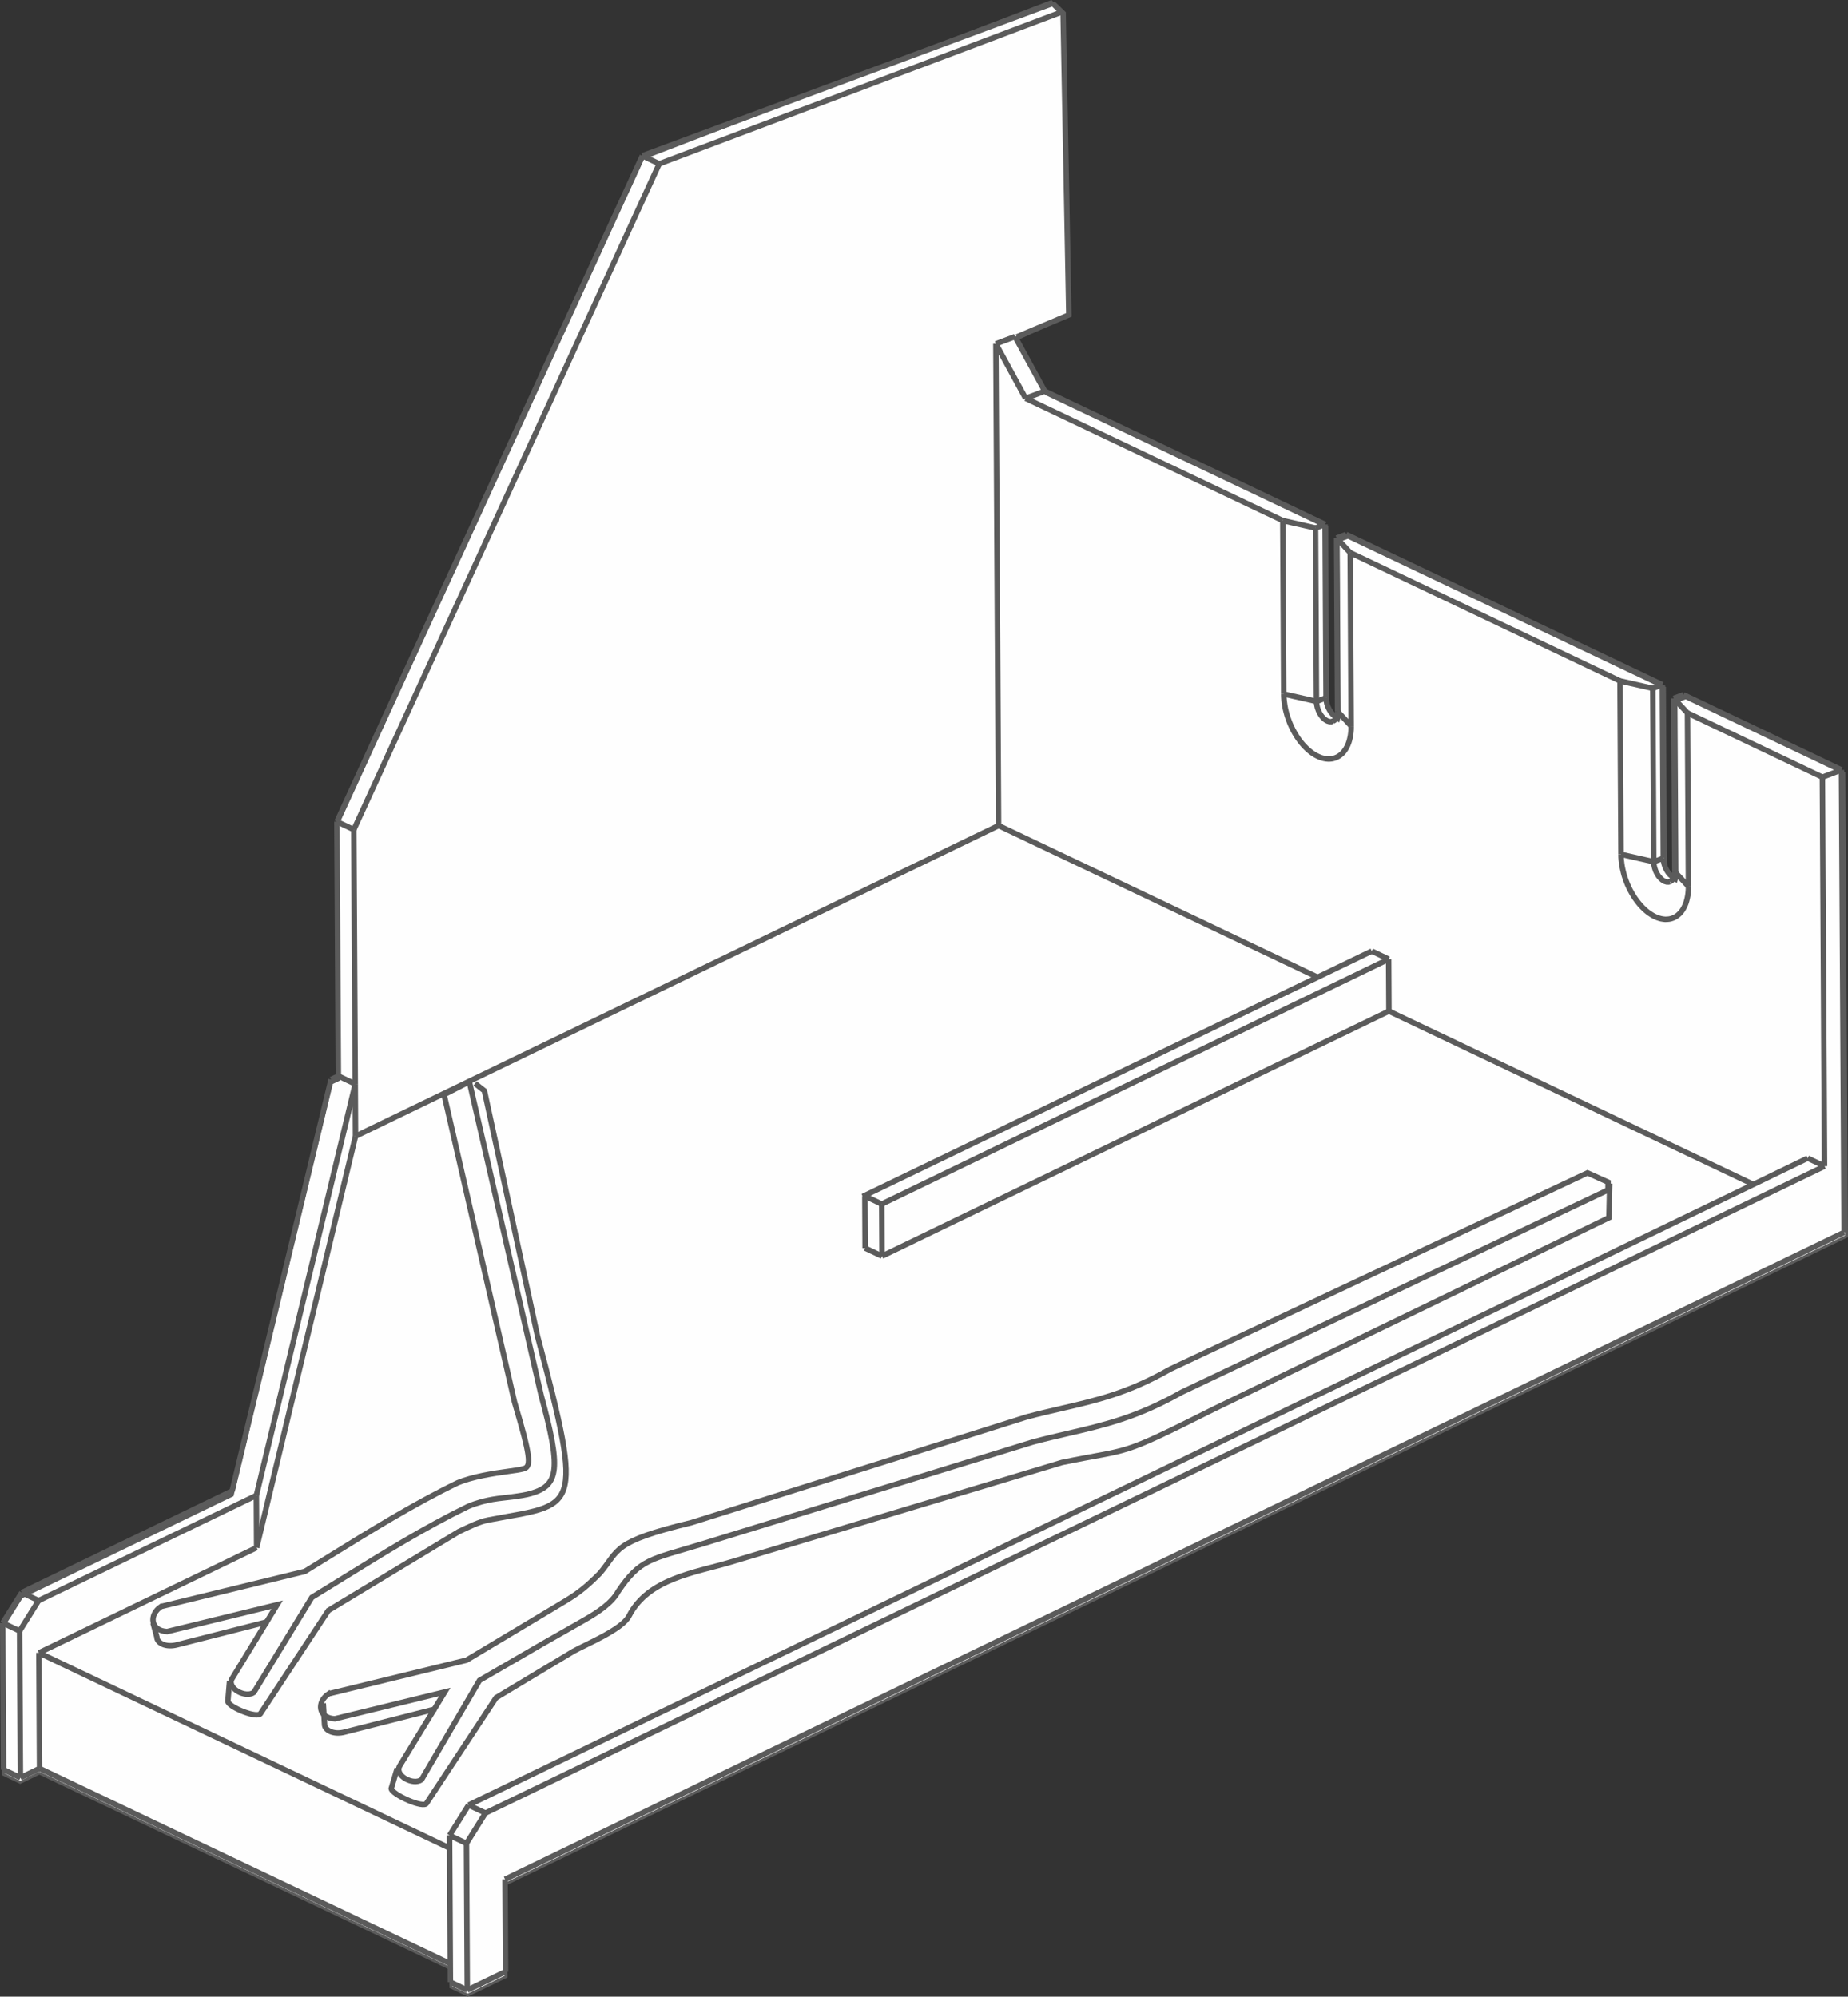 <?xml version="1.0" encoding="UTF-8"?>
<!DOCTYPE svg PUBLIC "-//W3C//DTD SVG 1.1//EN" "http://www.w3.org/Graphics/SVG/1.1/DTD/svg11.dtd">
<!-- Creator: CorelDRAW 2020 (64-Bit) -->
<svg xmlns="http://www.w3.org/2000/svg" xml:space="preserve" width="50.748mm" height="54.819mm" version="1.1" style="shape-rendering:geometricPrecision; text-rendering:geometricPrecision; image-rendering:optimizeQuality; fill-rule:evenodd; clip-rule:evenodd"
viewBox="0 0 2153.7 2326.43"
 xmlns:xlink="http://www.w3.org/1999/xlink"
 xmlns:xodm="http://www.corel.com/coreldraw/odm/2003">
 <rect x="0" y="0" width="2153.7" height="2326.43" fill="#333333" stroke="none"/>
 <defs>
  <style type="text/css">
   <![CDATA[
    .str1 {stroke:#5B5B5B;stroke-width:6.37;stroke-miterlimit:2}
    .str2 {stroke:#5B5B5B;stroke-width:6.37;stroke-miterlimit:22.926}
    .str0 {stroke:#5B5B5B;stroke-width:3.23;stroke-miterlimit:22.926}
    .fil3 {fill:none}
    .fil1 {fill:none;fill-rule:nonzero}
    .fil0 {fill:#FEFEFE}
    .fil2 {fill:#FEFEFE;fill-rule:nonzero}
   ]]>
  </style>
 </defs>
 <g id="Ebene_x0020_1">
  <g id="_1231828139120">
   <polygon class="fil0 str0" points="1245.65,366.9 1184.46,395.23 1219.12,458.83 1546.35,614.33 1547.46,816.68 1547.71,820.14 1548.45,823.71 1549.66,827.19 1551.23,830.49 1553.18,833.53 1555.33,836.11 1557.69,838.1 1559.74,839.31 1559.84,838.95 1560.63,836.11 1560.9,832.9 1560.9,832.6 1559.74,630.24 1570.92,626.03 1939.96,801.44 1941.07,1003.8 1941.33,1007.26 1942.06,1010.78 1943.27,1014.29 1944.84,1017.6 1946.79,1020.6 1948.94,1023.17 1951.3,1025.22 1953.36,1026.43 1953.51,1026.01 1954.25,1023.17 1954.51,1020.02 1954.51,1019.71 1953.36,817.3 1964.54,813.11 2149.03,900.81 2152.08,1440.42 589.18,2195.29 589.76,2303.1 545.12,2324.64 525.43,2315.29 525.32,2293.86 45.89,2065.99 23.57,2076.76 3.89,2067.42 2.94,1896.16 25.15,1860.76 270.73,1742.18 386.09,1262.07 394.66,1257.97 392.98,961.15 749.46,184.17 1224.98,1.9 1238.99,16.62 "/>
   <line class="fil1 str1" x1="1226.9" y1="3.93" x2="748.61" y2= "181.47" />
   <line class="fil1 str1" x1="748.61" y1="181.48" x2="768.28" y2= "190.81" />
   <line class="fil1 str1" x1="1238.98" y1="13.35" x2="768.28" y2= "190.81" />
   <polyline class="fil1 str1" points="1185.08,392.5 1245.65,366.91 1238.99,15.61 1226.9,3.93 "/>
   <line class="fil1 str1" x1="1163.78" y1="961.94" x2="1160.63" y2= "400.62" />
   <line class="fil1 str1" x1="1182.97" y1="392.23" x2="1160.63" y2= "400.62" />
   <line class="fil1 str1" x1="768.28" y1="190.81" x2="412.32" y2= "966.66" />
   <line class="fil1 str1" x1="413.99" y1="1263.04" x2="412.32" y2= "966.66" />
   <line class="fil1 str1" x1="414.31" y1="1323.88" x2="413.99" y2= "1263.04" />
   <line class="fil1 str1" x1="1163.78" y1="961.94" x2="414.31" y2= "1323.88" />
   <line class="fil1 str1" x1="385.79" y1="1257.8" x2="394.33" y2= "1253.71" />
   <line class="fil1 str1" x1="394.33" y1="1253.71" x2="392.65" y2= "957.32" />
   <line class="fil1 str1" x1="748.61" y1="181.48" x2="392.65" y2= "957.32" />
   <line class="fil1 str1" x1="1937.37" y1="797.85" x2="1568.87" y2= "622.7" />
   <line class="fil1 str1" x1="1938.47" y1="999.9" x2="1937.37" y2= "797.85" />
   <polyline class="fil1 str1" points="1938.47,999.9 1938.73,1003.36 1939.47,1006.88 1940.67,1010.39 1942.25,1013.69 1944.19,1016.68 1946.34,1019.25 1948.7,1021.3 1950.74,1022.51 "/>
   <line class="fil1 str1" x1="2146.13" y1="897.07" x2="1961.91" y2= "809.49" />
   <line class="fil1 str1" x1="2149.17" y1="1435.88" x2="2146.13" y2= "897.07" />
   <line class="fil1 str1" x1="1217.58" y1="455.73" x2="1182.97" y2= "392.23" />
   <line class="fil1 str1" x1="1544.33" y1="611.01" x2="1217.58" y2= "455.73" />
   <line class="fil1 str1" x1="1545.44" y1="813.06" x2="1544.33" y2= "611.01" />
   <polyline class="fil1 str1" points="1545.44,813.06 1545.7,816.52 1546.43,820.09 1547.64,823.55 1549.21,826.85 1551.15,829.89 1553.3,832.46 1555.66,834.46 1557.71,835.66 "/>
   <line class="fil1 str1" x1="392.65" y1="957.32" x2="412.32" y2= "966.66" />
   <line class="fil1 str1" x1="1535.63" y1="1138.66" x2="1163.78" y2= "961.94" />
   <line class="fil1 str1" x1="414.31" y1="1323.88" x2="299.1" y2= "1803.23" />
   <line class="fil1 str1" x1="299.1" y1="1803.23" x2="45.35" y2= "1925.83" />
   <line class="fil1 str1" x1="45.35" y1="1925.83" x2="524.07" y2= "2153.37" />
   <line class="fil1 str1" x1="2043.4" y1="1380.04" x2="1618.69" y2= "1178.15" />
   <line class="fil1 str1" x1="1618.69" y1="1178.15" x2="1027.91" y2= "1463.52" />
   <line class="fil1 str1" x1="1008.24" y1="1454.19" x2="1027.91" y2= "1463.52" />
   <line class="fil1 str1" x1="299.1" y1="1803.23" x2="298.79" y2= "1742.4" />
   <line class="fil1 str1" x1="413.99" y1="1263.04" x2="298.79" y2= "1742.4" />
   <line class="fil1 str1" x1="394.33" y1="1253.71" x2="413.99" y2= "1263.04" />
   <line class="fil1 str1" x1="1217.58" y1="455.73" x2="1195.3" y2= "464.13" />
   <line class="fil1 str1" x1="1195.3" y1="464.13" x2="1160.63" y2= "400.62" />
   <line class="fil1 str1" x1="1889.18" y1="995.44" x2="1888.02" y2= "793.39" />
   <polyline class="fil1 str1" points="1889.18,995.44 1889.23,998.85 1889.49,1002.31 1889.91,1005.83 1890.44,1009.34 1891.17,1012.91 1892.01,1016.47 1892.95,1020.04 1894.11,1023.55 1895.36,1027.06 1896.73,1030.53 1898.25,1033.88 1899.88,1037.19 1901.66,1040.39 1903.5,1043.53 1905.44,1046.52 1907.48,1049.35 1909.58,1052.08 1911.78,1054.7 1914.03,1057.11 1916.34,1059.37 1918.7,1061.46 1921.06,1063.35 1923.53,1065.03 1925.94,1066.55 1928.4,1067.86 1930.87,1068.96 1933.33,1069.8 1935.74,1070.49 1938.16,1070.91 1940.52,1071.17 1942.82,1071.12 1945.08,1070.91 1947.23,1070.49 1949.38,1069.8 1951.42,1068.91 1953.37,1067.81 1955.2,1066.5 1956.93,1064.98 1958.61,1063.3 1960.13,1061.36 1961.49,1059.32 1962.75,1057.01 1963.9,1054.6 1964.9,1052.03 1965.74,1049.25 1966.42,1046.42 1967,1043.43 1967.42,1040.28 1967.68,1037.08 1967.79,1033.78 1967.79,1032.84 "/>
   <line class="fil1 str1" x1="1966.63" y1="830.73" x2="1967.79" y2= "1032.84" />
   <line class="fil1 str1" x1="1966.63" y1="830.73" x2="2123.85" y2= "905.51" />
   <line class="fil1 str1" x1="2123.85" y1="905.51" x2="2126.36" y2= "1358.8" />
   <line class="fil1 str1" x1="2106.75" y1="1349.46" x2="2126.36" y2= "1358.8" />
   <line class="fil1 str1" x1="1618.38" y1="1117.58" x2="1618.69" y2= "1178.15" />
   <line class="fil1 str1" x1="1618.38" y1="1117.58" x2="1598.71" y2= "1108.19" />
   <line class="fil1 str1" x1="1195.3" y1="464.13" x2="1494.99" y2= "606.55" />
   <line class="fil1 str1" x1="1496.09" y1="808.65" x2="1494.99" y2= "606.55" />
   <polyline class="fil1 str1" points="1496.09,808.65 1496.19,812.01 1496.46,815.47 1496.88,818.98 1497.4,822.55 1498.08,826.12 1498.97,829.68 1499.92,833.2 1501.07,836.76 1502.33,840.22 1503.69,843.68 1505.22,847.04 1506.84,850.34 1508.62,853.6 1510.46,856.69 1512.4,859.68 1514.44,862.56 1516.54,865.29 1518.74,867.86 1521,870.27 1523.3,872.53 1525.67,874.62 1528.02,876.51 1530.49,878.24 1532.9,879.71 1535.37,881.02 1537.83,882.12 1540.25,883.01 1542.71,883.64 1545.07,884.11 1547.43,884.33 1549.79,884.33 1552.04,884.11 1554.19,883.64 1556.34,882.96 1558.39,882.07 1560.33,880.97 1562.17,879.66 1563.89,878.19 1565.57,876.46 1567.04,874.57 1568.46,872.47 1569.72,870.22 1570.87,867.75 1571.87,865.19 1572.7,862.46 1573.39,859.57 1573.96,856.58 1574.38,853.49 1574.64,850.24 1574.7,846.94 1574.7,845.99 "/>
   <line class="fil1 str1" x1="1573.59" y1="643.94" x2="1574.7" y2= "845.99" />
   <line class="fil1 str1" x1="1573.59" y1="643.94" x2="1888.02" y2= "793.39" />
   <line class="fil1 str1" x1="588.57" y1="2189.66" x2="2149.17" y2= "1435.88" />
   <line class="fil1 str1" x1="385.79" y1="1257.8" x2="270.57" y2= "1737.2" />
   <line class="fil1 str1" x1="270.57" y1="1737.2" x2="25.37" y2= "1855.62" />
   <line class="fil1 str1" x1="25.37" y1="1855.62" x2="44.98" y2= "1864.95" />
   <line class="fil1 str1" x1="298.79" y1="1742.4" x2="44.98" y2= "1864.95" />
   <line class="fil1 str1" x1="1937.37" y1="797.85" x2="1926.2" y2= "802.05" />
   <line class="fil1 str1" x1="1568.87" y1="622.7" x2="1557.71" y2= "626.9" />
   <line class="fil1 str1" x1="1573.59" y1="643.94" x2="1557.71" y2= "626.9" />
   <line class="fil1 str1" x1="1888.02" y1="793.39" x2="1926.2" y2= "802.05" />
   <line class="fil1 str1" x1="1927.35" y1="1004.1" x2="1926.2" y2= "802.05" />
   <line class="fil1 str1" x1="1938.47" y1="999.9" x2="1927.35" y2= "1004.1" />
   <polyline class="fil1 str1" points="1946.18,1027.33 1948.07,1026.17 1949.69,1024.45 1950.9,1022.08 1951.63,1019.25 1951.9,1016.11 1951.9,1015.79 "/>
   <polyline class="fil1 str1" points="1927.35,1004.1 1927.56,1007.56 1928.35,1011.07 1929.5,1014.59 1931.08,1017.89 1933.02,1020.88 1935.22,1023.45 1937.58,1025.49 1939.99,1026.91 1942.4,1027.64 1944.71,1027.7 1946.18,1027.33 "/>
   <line class="fil1 str1" x1="1950.74" y1="813.69" x2="1951.9" y2= "1015.79" />
   <line class="fil1 str1" x1="1961.91" y1="809.49" x2="1950.74" y2= "813.69" />
   <line class="fil1 str1" x1="2146.13" y1="897.07" x2="2123.85" y2= "905.51" />
   <line class="fil1 str1" x1="1966.63" y1="830.73" x2="1950.74" y2= "813.69" />
   <line class="fil1 str1" x1="1544.33" y1="611.01" x2="1533.17" y2= "615.2" />
   <line class="fil1 str1" x1="1494.99" y1="606.55" x2="1533.17" y2= "615.2" />
   <line class="fil1 str1" x1="1534.27" y1="817.26" x2="1533.17" y2= "615.2" />
   <line class="fil1 str1" x1="1545.44" y1="813.06" x2="1534.27" y2= "817.26" />
   <polyline class="fil1 str1" points="1553.14,840.49 1555.03,839.38 1556.66,837.6 1557.81,835.29 1558.6,832.46 1558.86,829.26 1558.86,828.95 "/>
   <polyline class="fil1 str1" points="1534.27,817.26 1534.53,820.71 1535.26,824.28 1536.47,827.74 1538.04,831.1 1539.98,834.09 1542.19,836.66 1544.54,838.65 1546.96,840.07 1549.37,840.8 1551.67,840.85 1553.14,840.49 "/>
   <line class="fil1 str1" x1="1557.71" y1="626.9" x2="1558.86" y2= "828.95" />
   <line class="fil1 str1" x1="46.08" y1="2060.55" x2="45.35" y2= "1925.83" />
   <line class="fil1 str1" x1="524.8" y1="2288.08" x2="46.08" y2= "2060.55" />
   <line class="fil1 str1" x1="1027.91" y1="1463.52" x2="1027.59" y2= "1402.9" />
   <line class="fil1 str1" x1="1027.59" y1="1402.9" x2="1618.38" y2= "1117.58" />
   <line class="fil1 str1" x1="1007.93" y1="1393.56" x2="1008.24" y2= "1454.19" />
   <line class="fil1 str1" x1="1027.59" y1="1402.9" x2="1007.93" y2= "1393.56" />
   <line class="fil1 str1" x1="1005.43" y1="1394.07" x2="1598.71" y2= "1108.19" />
   <line class="fil1 str1" x1="1927.35" y1="1004.1" x2="1889.18" y2= "995.44" />
   <line class="fil1 str1" x1="1951.9" y1="1015.79" x2="1967.79" y2= "1032.84" />
   <line class="fil1 str1" x1="2106.75" y1="1349.46" x2="546.09" y2= "2103.18" />
   <line class="fil1 str1" x1="546.09" y1="2103.18" x2="565.75" y2= "2112.51" />
   <line class="fil1 str1" x1="565.75" y1="2112.51" x2="2126.36" y2= "1358.8" />
   <line class="fil1 str1" x1="1534.27" y1="817.26" x2="1496.09" y2= "808.65" />
   <line class="fil1 str1" x1="1558.86" y1="828.95" x2="1574.7" y2= "845.99" />
   <line class="fil1 str1" x1="589.14" y1="2297.31" x2="588.57" y2= "2189.66" />
   <line class="fil1 str1" x1="23.79" y1="2071.3" x2="4.13" y2= "2061.97" />
   <line class="fil1 str1" x1="23.79" y1="2071.3" x2="46.08" y2= "2060.55" />
   <line class="fil1 str1" x1="544.57" y1="2318.81" x2="524.91" y2= "2309.48" />
   <line class="fil1 str1" x1="544.57" y1="2318.81" x2="589.14" y2= "2297.31" />
   <line class="fil1 str1" x1="523.96" y1="2138.53" x2="546.09" y2= "2103.18" />
   <line class="fil1 str1" x1="524.91" y1="2309.48" x2="523.96" y2= "2138.53" />
   <line class="fil1 str1" x1="543.63" y1="2147.86" x2="544.57" y2= "2318.81" />
   <line class="fil1 str1" x1="543.63" y1="2147.86" x2="523.96" y2= "2138.53" />
   <line class="fil1 str1" x1="543.63" y1="2147.86" x2="565.75" y2= "2112.51" />
   <line class="fil1 str1" x1="4.13" y1="2061.97" x2="3.18" y2= "1890.96" />
   <line class="fil1 str1" x1="22.84" y1="1900.35" x2="23.79" y2= "2071.3" />
   <line class="fil1 str1" x1="22.84" y1="1900.35" x2="3.18" y2= "1890.96" />
   <line class="fil1 str1" x1="22.84" y1="1900.35" x2="44.98" y2= "1864.95" />
   <line class="fil1 str1" x1="3.18" y1="1890.96" x2="25.37" y2= "1855.62" />
   <path class="fil2 str2" d="M187.75 1871.84l163.49 -39.88 4.07 -0.99c10.33,-6.34 18.38,-11.33 26.42,-16.3 50.72,-31.39 99.85,-61.81 151.68,-86.98 17.12,-7.12 40.69,-10.85 59.24,-13.36 7.49,-1.02 13.75,-1.88 18.09,-3.16 8.86,-2.61 7.24,-15.46 -11.08,-77.36l-0.29 -1.18 -81.83 -357.22 29.44 -15.1 83.68 365.55c23.27,85.48 20.9,104.61 -11.43,114.16 -6.46,1.91 -13.79,2.92 -22.57,4.11 -13.33,1.8 -29.49,2.15 -51.08,11.08 -50.44,24.56 -98.47,54.31 -148.08,85.01 -12.49,7.74 -25.15,15.58 -34.1,21.05l-67.58 110.75c-9.55,6.74 -31.07,-4.46 -25.67,-15.66l52.83 -86.58 -128.18 31.26c-19.3,-0.77 -21.65,-19.47 -7.07,-29.21z"/>
   <path class="fil3 str2" d="M267.54 1958.73l-1.98 23.42c-0.17,6.65 35.56,21.26 38.37,13.95l78.74 -119.61 152.23 -91.98c12.24,-5.72 23.23,-11.34 33.97,-13.39 102.5,-19.61 113.14,-4.53 57.45,-214.71l-61.78 -285.41 -10.89 -8.58"/>
   <path class="fil3 str2" d="M178.33 1890.94l4.49 16.44c-0.17,6.65 10.13,12.8 23.92,8.98l105.67 -26.92"/>
   <path class="fil2 str2" d="M383.14 1973.52l160.6 -39.17 115.16 -68.96c16.53,-9.9 26.49,-18.45 40.22,-32.27 23.14,-27.32 13.33,-36.58 106.91,-59.05l389.71 -122.83 0.53 -0.18c13.81,-3.7 27.56,-6.88 40.95,-9.98 40.34,-9.32 77.57,-17.93 125.84,-45.41l0.99 -0.53 486.03 -228.54 24 10.82 -0.11 9.11 -496.78 235.66c-51.78,29.37 -90.88,38.41 -133.27,48.2 -12.58,2.91 -25.48,5.89 -39.88,9.75l-0.01 -0.01 -386.37 119.03c-60.03,18.16 -71.43,17.12 -97.24,55.15 -6.86,12.91 -22.7,23.77 -39.2,33.17l-50.7 28.88 -71.74 41.6 -67.58 115.73c-9.55,6.74 -31.07,-4.45 -25.66,-15.66l52.83 -86.58 -128.17 31.26c-19.3,-0.77 -21.66,-19.47 -7.07,-29.21z"/>
   <path class="fil3 str2" d="M462.93 2060.42l-6.96 23.42c-0.17,6.65 38.54,24.24 41.36,16.94l80.74 -122.6 90.34 -54.25c15.57,-8.53 56.57,-25.34 64.6,-40.97 22.65,-44.06 77.31,-50.46 118.98,-62.99l385.64 -115.94c83.26,-17.14 63.44,-5.26 176.82,-62.19l460.65 -223.03 0.89 -39.75"/>
   <path class="fil3 str2" d="M376.72 1984.64l1.49 24.42c-0.17,6.65 10.13,12.8 23.92,8.98l105.67 -26.91"/>
  </g>
 </g>
</svg>
